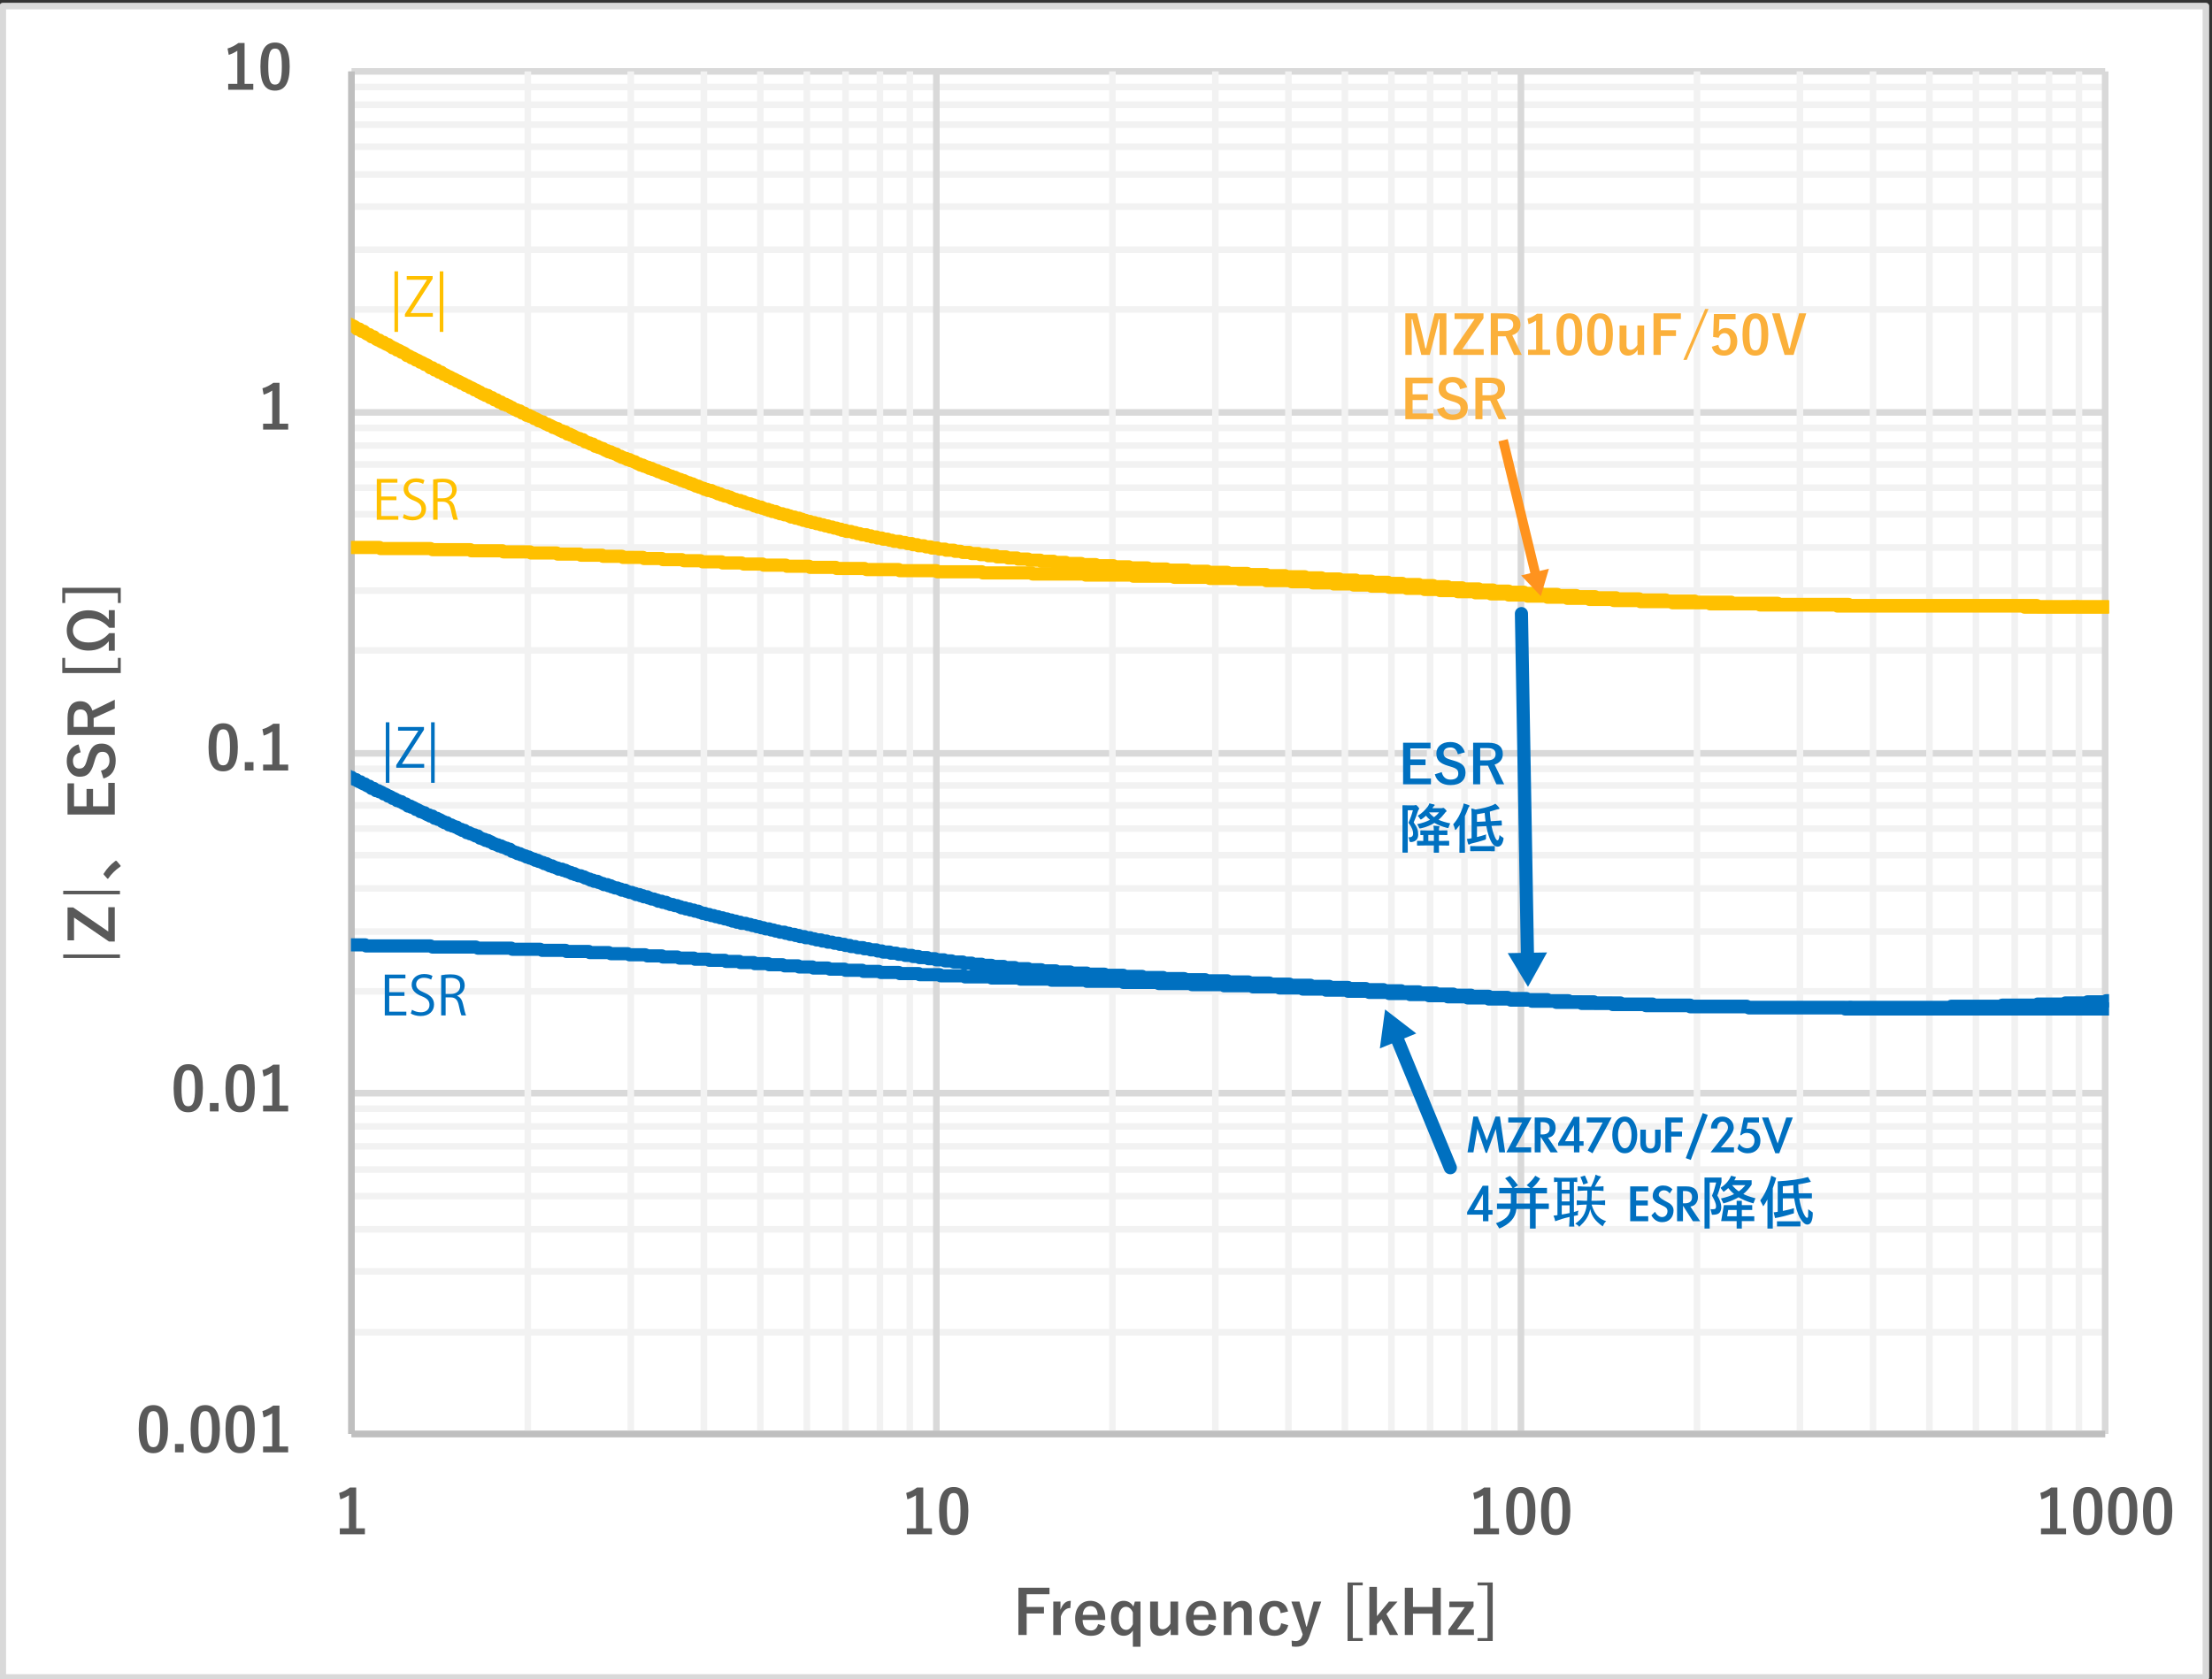 <?xml version="1.0" encoding="UTF-8"?>
<svg id="a" data-name="レイヤー 1" xmlns="http://www.w3.org/2000/svg" xmlns:xlink="http://www.w3.org/1999/xlink" viewBox="0 0 1155.646 877.435">
  <rect x="0" y="0" width="1155.646" height="877.435" fill="#333333" stroke="none"/>
  <defs>
    <style>
      .h, .i, .j, .k, .l, .m, .n {
        fill: none;
      }

      .i {
        stroke: #f2f2f2;
      }

      .i, .j, .k, .m, .n {
        stroke-linejoin: round;
      }

      .i, .m, .n {
        stroke-width: 3.438px;
      }

      .o {
        fill: #ff931e;
      }

      .p {
        fill: #595959;
      }

      .j {
        stroke: #ffc000;
      }

      .j, .k {
        stroke-linecap: round;
        stroke-width: 6.875px;
      }

      .q {
        isolation: isolate;
      }

      .k {
        stroke: #0070c0;
      }

      .r {
        fill: #fff;
      }

      .s {
        fill: #ffc000;
      }

      .t {
        fill: #0070c0;
      }

      .u {
        clip-path: url(#e);
      }

      .v {
        clip-path: url(#d);
      }

      .w {
        clip-path: url(#g);
      }

      .x {
        clip-path: url(#f);
      }

      .y {
        clip-path: url(#c);
      }

      .z {
        clip-path: url(#b);
      }

      .aa {
        fill: #fbb03b;
      }

      .l {
        stroke: #ff931e;
        stroke-miterlimit: 10;
        stroke-width: 5px;
      }

      .m {
        stroke: #d9d9d9;
      }

      .n {
        stroke: #bfbfbf;
      }
    </style>
    <clipPath id="b">
      <rect class="h" width="1155.646" height="877.435"/>
    </clipPath>
    <clipPath id="c">
      <rect class="h" width="1155.646" height="877.435"/>
    </clipPath>
    <clipPath id="d">
      <rect class="h" x="183.353" y="37.018" width="918.502" height="714.326"/>
    </clipPath>
    <clipPath id="e">
      <rect class="h" x="183.353" y="37.018" width="918.502" height="714.326"/>
    </clipPath>
    <clipPath id="f">
      <rect class="h" x="183.353" y="37.018" width="918.502" height="714.326"/>
    </clipPath>
    <clipPath id="g">
      <rect class="h" x="183.353" y="37.018" width="918.502" height="714.326"/>
    </clipPath>
  </defs>
  <g class="z">
    <g class="y">
      <g>
        <rect class="r" x="1.157" y="2.892" width="1151.019" height="873.386"/>
        <path class="i" d="M183.642,696.176h916.188M183.642,664.364h916.188M183.642,642.384h916.188M183.642,625.032h916.188M183.642,611.151h916.188M183.642,599.004h916.188M183.642,588.593h916.188M183.642,579.333h916.188M183.642,518.022h916.188M183.642,486.789h916.188M183.642,464.231h916.188M183.642,446.879h916.188M183.642,432.997h916.188M183.642,420.851h916.188M183.642,410.44h916.188M183.642,401.758h916.188M183.642,339.869h916.188M183.642,308.635h916.188M183.642,286.077h916.188M183.642,268.725h916.188M183.642,254.844h916.188M183.642,242.697h916.188M183.642,232.865h916.188M183.642,223.604h916.188M183.642,161.715h916.188M183.642,130.482h916.188M183.642,107.924h916.188M183.642,91.15h916.188M183.642,76.69h916.188M183.642,65.122h916.188M183.642,54.705h916.188M183.642,45.451h916.188"/>
        <path class="m" d="M183.642,749.319h916.188M183.642,571.235h916.188M183.642,393.66h916.188M183.642,215.507h916.188M183.642,37.307h916.188"/>
        <path class="i" d="M275.759,37.307v712.012M329.55,37.307v712.012M367.73,37.307v712.012M397.229,37.307v712.012M421.521,37.307v712.012M441.765,37.307v712.012M459.696,37.307v712.012M475.313,37.307v712.012M581.166,37.307v712.012M634.958,37.307v712.012M673.132,37.307v712.012M702.636,37.307v712.012M726.929,37.307v712.012M747.173,37.307v712.012M765.104,37.307v712.012M780.721,37.307v712.012M886.574,37.307v712.012M940.365,37.307v712.012M978.54,37.307v712.012M1008.038,37.307v712.012M1032.331,37.307v712.012M1052.575,37.307v712.012M1070.511,37.307v712.012M1086.128,37.307v712.012"/>
        <path class="m" d="M183.642,37.307v712.012M489.194,37.307v712.012M794.602,37.307v712.012M1099.831,37.307v712.012"/>
        <path class="n" d="M183.642,749.319V37.307"/>
        <path class="n" d="M183.642,749.319h916.188"/>
        <g class="v">
          <path class="j" d="M-121.754-4.916l.717.625h1.157l.578.578.578.578,1.157.578h.578l.578.578,1.157.578.578.578h.578l1.157.578.578.578.578.578,1.157.578h.578l.578.578.578.578,1.157.578h.578l.578.578,1.157.578.578.578h.578l1.157.578.578.578.578.578,1.157.578h.578l.578.578,1.157.578.578.578h.578l1.157.578.578.578.578.578h1.157l.578.578.578.578,1.157.578.578.578h.578l.578.578,1.157.578.578.578h.578l1.157.578.578.578.578.578h1.157l.578.578.578.578,1.157.578.578.578h.578l1.157.578.578.578.578.578h1.157l.578.578.578.578,1.157.578h.578l.578.578,1.157.578.578.578.578.578h.578l1.157.578.578.578.578.578h1.157l.578.578.578.578,1.157.578h.578l.578.578,1.157.578.578.578.578.578h1.157l.578.578.578.578,1.157.578h.578l.578.578,1.157.578.578.578h.578l1.157.578.578.578.578.578.578.578h1.157l.578.578.578.578,1.157.578h.578l.578.578,1.157.578.578.578h.578l1.157.578.578.578.578.578h1.157l.578.578.578.578,1.157.578.578.578h.578l1.157.578.578.578.578.578h1.157l.578.578.578.578.578.578h1.157l.578.578.578.578,1.157.578.578.578h.578l1.157.578.578.578.578.578h1.157l.578.578.578.578,1.157.584h.578l.578.578,1.157.578.578.578h.578l1.157.578.578.578.578.578,1.157.578h.578l.578.578.578.578,1.157.578h.578l.578.578,1.162.578.578.578h.578l1.157.578.578.578.578.578,1.157.578h.578l.578.578,1.157.578.578.578h.578l1.157.578.578.578.578.578h1.157l.578.578.578.578,1.157.578h.578l.578.578.578.578,1.157.578.578.578h.578l1.157.578.578.578.578.578h1.157l.578.578.578.578,1.157.578h.578l.578.578,1.157.578.578.578h.578l1.157.578.578.578.578.578,1.157.578h.578l.578.578.578.578,1.157.578h.578l.578.578,1.157.578.578.578h.578l1.157.578.578.578.578.578h1.157l.578.578.578.578,1.157.578.578.578h.578l1.157.578.578.578.578.578h1.157l.578.578.578.578,1.157.578h.578l.578.578.578.578,1.157.578h.578l.578.578,1.157.578.578.578h.578l1.157.578.578.578.578.578,1.157.578h.578l.578.578,1.157.578.578.578h.578l1.157.578.578.578.578.578h1.157l.578.578.578.578,1.157.578h.578l.578.578.578.578,1.157.578h.578l.578.578,1.157.578.578.578.578.578h1.157l.578.578.578.578,1.157.578h.578l.578.578,1.157.578.578.578h.578l1.157.578.578.578.578.578h1.157l.578.578.578.578,1.157.578h.578l.578.578.578.578,1.157.578h.578l.578.578,1.157.578.578.578h.578l1.157.578.578.578.578.578h1.157l.578.578.578.578,1.157.578h.578l.578.578,1.157.578.578.578.578.578h1.157l.578.578.578.578,1.157.578h.578l.578.578.578.578,1.157.578h.578l.578.578,1.157.578.578.578h.578l1.157.578.578.578.578.578h1.157l.578.578.578.578,1.157.578h.578l.578.578,1.157.578.578.578h.578l1.157.578.578.578.578.578h1.157l.578.578.578.578.578.578h1.157l.578.578.578.578,1.157.578h.578l.578.578,1.157.578.578.578h.578l1.157.578.578.578.578.578h1.157l.578.578.578.578h1.157l.578.578.578.578,1.157.578h.578l.578.578,1.157.578.578.578h.578l.578.578,1.157.578.578.578h.578l1.157.578.578.578.578.578h1.157l.578.578.578.578,1.157.578h.578l.578.578,1.157.578.578.578h.578l1.157.578.578.578h.578l1.157.578.578.578.578.578h1.157l.578.578.578.578.578.578h1.157l.578.578.578.578,1.157.578h.578l.578.578,1.157.578h.578l.578.578,1.157.578.578.578h.578l1.157.578.578.578.578.578h1.157l.578.578.578.578h1.162l.578.578.578.578,1.157.578h.578l.578.578.578.578,1.157.578h.578l.578.578,1.157.578h.578l.578.578,1.157.578.578.578h.578l1.157.578.578.578h.578l1.157.578.578.578.578.578h1.157l.578.578.578.578h1.157l.578.578.578.578,1.157.578h.578l.578.578.578.578h1.157l.578.578.578.578,1.157.578h.578l.578.578,1.157.578h.578l.578.578,1.157.578h.578l.578.578,1.157.578.578.578h.578l1.157.578.578.578h.578l1.157.578.578.578h.578l1.157.578.578.578.578.578h.578l1.157.578.578.578h.578l1.157.578.578.578h.578l1.157.578.578.578h.578l1.157.578.578.578h.578l1.157.578.578.578.578.578h1.157l.578.578.578.578h1.157l.578.578.578.578h1.157l.578.578.578.578h.578l1.157.578.578.578h.578l1.157.578.578.578h.578l1.157.578.578.578h.578l1.157.578.578.578h.578l1.157.578.578.578h.578l1.157.578.578.578h.578l1.157.578.578.578h.578l1.157.578.578.578h.578l.578.578,1.157.578h.578l.578.578h1.157l.578.578.578.578h1.157l.578.578.578.578h1.157l.578.578.578.578h1.157l.578.578.578.578h1.157l.578.578h.578l1.157.578.578.578h.578l.578.578,1.157.578h.578l.578.578h1.157l.578.578.578.578h1.157l.578.578.578.578h1.157l.578.578h.578l1.157.578.578.578h.578l1.157.578.578.578h.578l1.157.578h.578l.578.578,1.157.578h.578l.578.578h.578l1.157.578.578.578h.578l1.157.578h.578l.578.578,1.157.578h.578l.578.578h1.157l.578.578.578.578h1.157l.578.578h.578l1.157.578.578.578h.578l1.157.578h.578l.578.584h1.157l.578.578.578.578h.578l1.157.578h.578l.578.578h1.157l.578.578.578.578h1.157l.578.578h.578l1.157.578h.578l.578.578,1.157.578h.578l.578.578h1.157l.578.578h.578l1.157.578h.578l.578.578,1.157.578h.578l.578.578h.578l1.157.578h.578l.578.578h1.157l.578.578h.578l1.157.578h.578l.578.578,1.157.578h.578l.578.578h1.157l.578.578h.578l1.157.578h.578l.578.578h1.157l.578.578h.578l1.157.578h.584l.578.578h.578l1.157.578h.578l.578.578h1.157l.578.578h.578l1.157.578h.578l.578.578h1.157l.578.578h.578l1.157.578h.578l.578.578h1.157l.578.578h.578l1.157.578h.578l.578.578h1.157l.578.578h.578l.578.578h1.157l.578.578h.578l1.157.578h.578l.578.578h1.157l.578.578h1.735l.578.578h.578l1.157.578h.578l.578.578h1.157l.578.578h.578l1.157.578h1.157l1.157.578h.578l.578.578h.578l1.157.578h.578l.578.578h1.735l.578.578h1.157l.578.578h.578l1.157.578h1.157l1.157.578h.578l.578.578h1.157l.578.578h1.735l.578.578h.578l1.157.578h1.157l.578.578h1.157l.578.578h1.735l.578.578h.578l1.157.578h1.157l1.157.578h1.157l1.157.578h.578l.578.578h1.735l.578.578h1.735l.578.578h1.157l.578.578h1.157l1.157.578h1.157l1.157.578h1.157l1.157.578h1.157l1.157.578h1.157l1.157.578h1.157l1.157.578h1.157l1.157.578h1.157l1.157.578h1.157l.578.578h1.735l.578.578h2.314l1.157.578h1.157l1.157.578h1.157l1.157.578h2.314l.578.578h1.735l.578.578h2.314l.578.578h2.314l.578.578h2.314l1.157.578h1.157l1.157.578h2.892l.578.578h2.314l1.157.578h2.314l.578.578h2.314l.578.578h2.892l1.157.578h2.314l.578.578h2.892l1.157.578h2.892l.578.578h4.049l.578.578h2.892l1.157.578h3.47l1.157.578h3.47l1.157.578h3.47l.578.578h4.055l.578.578h4.627l1.157.578h4.627l.578.578h5.206l.578.578h5.784l.578.578h6.362l.578.578h5.784l1.157.578h6.941l.578.578h6.941l.578.578h8.676l.578.578h7.519l.578.578h9.254l1.157.578h8.676l1.157.578h9.833l.578.578h9.833l1.157.578h9.254l.578.578h9.833l.578.578h9.254l1.157.578h8.676l1.157.578h9.254l.578.578h8.098l1.162.578h8.098l1.157.578h7.519l.578.578h7.519l1.157.578h7.519l.578.578h6.941l.578.578h8.098l.578.578h6.941l.578.578h6.941l.578.578h6.941l.578.578h8.098l.578.578h6.941l.578.578h7.519l1.157.578h6.941l.578.578h8.098l1.157.578h7.519l.578.578h9.254l.578.578h9.254l1.157.578h9.833l.578.578h11.568l.578.578h13.303l.578.578h14.466l.578.578h18.509l.578.578h23.714l1.157.578h35.861l.578.578h97.756l.578.578h17.352l1.157-.058h2.314l.578.058h17.352l1.157-.578h96.015l.578-.578h33.554l1.157-.578h21.979l.578-.578h16.774l1.157-.578h12.725l.578-.578h10.99l.578-.578h9.254l.578-.578h8.098l.578-.578h6.941l.578-.578h6.941l.578-.578h5.784l.578-.578h5.206l.578-.578h5.784l.578-.578h4.049l.578-.578h4.627l.578-.578h4.049l.578-.578h4.049l.578-.578h2.892l1.157-.578h3.47l1.157-.578h2.892l.578-.578h2.314l.578-.578h3.47l.578-.578h2.314l.578-.578h3.476l.578-.578h2.314l.578-.578h2.314l.578-.578h2.314l1.157-.578h2.314l.578-.578h1.735l.578-.578h2.314l.578-.578h1.735l.578-.578h2.314l1.157-.578h1.157l.578-.578h1.735l.578-.578h2.314l1.157-.578h1.157l1.157-.578h1.157l1.157-.578h1.157l1.157-.578h1.157l1.157-.578h1.157l1.157-.578h.578l.578-.578h1.735l.578-.578h1.735l.578-.578h1.735l.578-.578h.578l1.157-.578h1.157l1.157-.578h.578l.578-.578h1.735l.578-.578h1.157l.561-.578h1.735l.578-.578h.578l.578-.578h1.735l.578-.578h1.157l.578-.578h1.735l.578-.578h.578l1.157-.578h.578l.578-.578h1.157l.578-.578h1.735l.578-.578h.578l1.157-.578h.578l.578-.578h1.157l.578-.578h.578l.578-.578h1.157l.578-.578h1.735l.578-.578h.578l1.157-.578h.578l.578-.578h1.157l.578-.578h.578l1.157-.578h.578l.578-.578h1.157l.578-.578h.578l1.157-.578h.578l.578-.578h1.157l.578-.578h.578l.578-.578h1.157l.578-.578h.578l1.157-.578.578-.578h.578l1.157-.578h.578l.578-.578h1.157l.578-.578h.578l1.157-.578h.578l.578-.578h1.157l.578-.578.578-.578h1.157l.578-.578h.578l1.157-.578h.578l.578-.578h.578l1.157-.578.578-.578h.578l1.157-.578h.578l.578-.578h1.157l.578-.578.578-.578h1.157l.578-.578h.578l1.157-.578.578-.578h.578l1.157-.578h.578l.578-.578,1.157-.578h.578l.578-.578h.578l1.157-.578.578-.578h.578l1.157-.578h.578l.578-.578,1.157-.578h.578l.578-.578h1.157l.578-.578.578-.578h1.157l.578-.578h.578l1.157-.578.578-.578h.578l1.157-.578.578-.578h.578l1.157-.578h.578l.578-.578.578-.578h1.157l.578-.578.578-.578h1.157l.578-.578.578-.578h1.157l.578-.578.578-.578h1.157l.578-.578h.578l1.157-.578.578-.578h.578l1.157-.578.578-.578h.578l1.157-.578.578-.578h.578l1.157-.578.578-.578h.578l.578-.578,1.157-.578h.578l.578-.578,1.157-.578h.578l.578-.578,1.157-.578h.578l.578-.578,1.157-.578h.578l.578-.578,1.157-.578h.578l.578-.578,1.157-.578h.578l.578-.578,1.157-.578.578-.578h.578l1.157-.578.578-.578h.578l.578-.578,1.157-.578h.578l.578-.584,1.157-.578h.578l.578-.578,1.157-.578h.578l.578-.578,1.157-.578.578-.578h.578l1.157-.578.578-.578h.578l1.157-.578.578-.578h.578l1.157-.578.578-.578.578-.578h1.157l.578-.578.578-.578h.578l1.157-.578.578-.578.578-.578h1.157l.578-.578.578-.578h1.157l.578-.578.578-.578h1.157l.578-.578.578-.578,1.157-.578h.578l.578-.578,1.157-.578h.578l.578-.578,1.157-.578.578-.578h.578l1.157-.578.578-.578.578-.578h.578l1.157-.578.578-.578h.578l1.157-.578.578-.578.578-.578h1.157l.578-.578.578-.578h1.157l.578-.578.578-.578,1.157-.578h.578l.578-.578,1.157-.578.578-.578h.578l1.157-.578.578-.578h.578l1.157-.578.578-.578.578-.578h.578l1.157-.578.578-.578.578-.578h1.157l.578-.578.578-.578,1.157-.578h.578l.578-.578,1.157-.578.578-.578h.578l1.157-.578.578-.578h.578l1.157-.578.578-.578.578-.578h1.157l.578-.578.578-.578,1.157-.578h.578l.578-.578.578-.578,1.157-.578h.578l.578-.578,1.157-.578.578-.578h.578l1.157-.578.578-.578.578-.578h1.157l.578-.578.578-.578,1.157-.578h.578l.578-.578,1.157-.578.578-.578h.578l1.157-.578.578-.578h.578l1.157-.578.578-.578.578-.578h.578l1.157-.578.578-.578.578-.578h1.157l.578-.578.578-.578,1.157-.578h.578l.578-.578,1.157-.578.578-.578h.578l1.157-.578.578-.578.578-.578h1.157l.578-.578.578-.578,1.157-.578.578-.578h.578l1.157-.578.578-.578.578-.578h.578l1.157-.578.578-.578.578-.578h.983"/>
        </g>
        <g class="u">
          <path class="j" d="M-121.754,284.863l.717.058H58.852l.578.578h98.328l.578.578h39.915l.578.578h26.028l1.157.578h19.666l.578.578h16.195l.578.578h13.882l.578.578h13.303l.578.578h11.568l.578.578h10.99l.578.578h9.833l.578.578h10.411l.578.578h9.26l.578.578h9.833l1.157.578h8.676l1.157.578h9.833l.578.578h9.833l1.157.578h9.833l.578.578h11.568l.578.578h11.568l.578.578h13.303l.578.578h14.46l1.157.578h16.774l.578.578h19.087l.578.578h23.136l.578.578h25.456l.578.578h26.606l1.157.578h24.293l.578.578h20.822l.578.578h17.352l1.157.578h15.038l.578.578h13.303l.578.578h12.146l1.157.578h10.411l.578.578h10.417l.578.578h9.833l.578.578h8.676l.578.578h8.676l.578.578h8.676l.578.578h8.098l1.157.578h7.519l.578.578h8.676l.578.578h8.676l.578.578h7.519l.578.578h8.676l.578.578h9.254l.578.578h9.254l1.157.578h9.833l.578.578h10.99l.578.578h12.146l.578.578h13.303l.578.578h16.195l.578.578h19.093l.578.578h25.45l.578.578h39.91l.578.578h97.177l.578.578h506.096l1.157-.058h145.584"/>
        </g>
        <g class="x">
          <path class="k" d="M-121.754,233.963l.717.636,1.157.578h.578l.578.578,1.157.578.578.578h.578l1.157.578.578.578.578.578,1.157.578h.578l.578.578,1.157.578.578.578h.578l.578.578,1.157.578.578.578h.578l1.157.578.578.578.578.578,1.157.578h.578l.578.578,1.157.578.578.578h.578l1.157.578.578.578.578.578h1.157l.578.578.578.578,1.157.578h.578l.578.578,1.157.578.578.578.578.578h.578l1.157.578.578.578.578.578h1.157l.578.578.578.578,1.157.578h.578l.578.578,1.157.578.578.578.578.578h1.157l.578.578.578.578,1.157.578h.578l.578.578,1.157.578.578.578h.578l1.157.578.578.578.578.578.578.578h1.157l.578.578.578.578,1.157.578h.578l.578.578,1.157.578.578.578h.578l1.157.578.578.578.578.578h1.157l.578.578.578.578,1.157.578.578.578h.578l1.157.578.578.578.578.578h1.157l.578.578.578.578.578.578h1.157l.578.578.578.578,1.157.578.578.578h.578l1.157.578.578.578.578.578h1.157l.578.578.578.578,1.157.578h.578l.578.578,1.157.578.578.578h.578l1.157.578.578.578.578.578,1.157.578h.578l.578.578.578.578,1.157.578h.578l.578.578,1.157.578.578.578h.578l1.157.578.578.578.578.578h1.157l.578.578.578.578,1.157.578.578.578h.578l1.157.578.578.578.578.578h1.157l.578.578.578.578,1.157.578h.578l.578.578.578.578,1.157.578h.578l.578.578,1.162.578.578.578h.578l1.157.578.578.578.578.578,1.157.578h.578l.578.578,1.157.578.578.578h.578l1.157.578.578.578.578.578h1.157l.578.578.578.578,1.157.578h.578l.578.578.578.578,1.157.578h.578l.578.578,1.157.578.578.578.578.578h1.157l.578.578.578.578,1.157.578h.578l.578.578,1.157.578.578.578h.578l1.157.578.578.578.578.578h1.157l.578.578.578.578.578.578h1.157l.578.578.578.578,1.157.578h.578l.578.578,1.157.578.578.578.578.578h1.157l.578.578.578.578,1.157.578h.578l.578.578,1.157.578.578.578h.578l1.157.578.578.578.578.578h1.157l.578.578.578.578.578.578h1.157l.578.578.578.578,1.157.578h.578l.578.578,1.157.578.578.578h.578l1.157.578.578.578.578.578h1.157l.578.578.578.578,1.157.578h.578l.578.578,1.157.578.578.578h.578l1.157.578.578.578.578.578h.578l1.157.578.578.578.578.578h1.157l.578.578.578.578,1.157.578h.578l.578.578,1.157.578.578.578h.578l1.157.578.578.578.578.578h1.157l.578.578.578.578,1.157.578h.578l.578.578,1.157.578.578.578h.578l.578.578,1.157.578.578.578h.578l1.157.578.578.578.578.578h1.157l.578.578.578.578,1.157.578h.578l.578.578,1.157.578.578.578h.578l1.157.578.578.578.578.578h1.157l.578.578.578.578h1.157l.578.578.578.578.578.578h1.157l.578.578.578.578,1.157.578h.578l.578.578,1.157.578.578.578h.578l1.157.578.578.578h.578l1.157.578.578.578.578.578h1.157l.578.578.578.578,1.157.578h.578l.578.578,1.157.578.578.578h.578l.578.578,1.157.578h.578l.578.578,1.157.578.578.578h.578l1.157.578.578.578.578.578h1.157l.578.578.578.578h1.157l.578.578.578.578,1.157.578h.578l.578.578,1.157.578h.578l.578.578,1.157.578.578.578h.578l.578.578,1.157.578h.578l.578.578,1.157.578.578.578h.578l1.157.578.578.578h.578l1.157.578.578.578.578.578h1.157l.578.578.578.578h1.157l.578.578.578.578h1.157l.578.578.578.578,1.157.578h.578l.578.578.578.578h1.157l.578.578.578.578h1.157l.578.578.578.578,1.157.578h.578l.578.578,1.157.578h.578l.578.578,1.157.578h.578l.578.578,1.157.578h.578l.578.578,1.162.578h.578l.578.578,1.157.578.578.578h.578l.578.578,1.157.578h.578l.578.578,1.157.578h.578l.578.578,1.157.578h.578l.578.578,1.157.578h.578l.578.578,1.157.584h.578l.578.578,1.157.578h.578l.578.578,1.157.578h.578l.578.578,1.157.578h.578l.578.578.578.578h1.157l.578.578.578.578h1.157l.578.578h.578l1.157.578.578.578h.578l1.157.578.578.578h.578l1.157.578.578.578h.578l1.157.578.578.578h.578l1.157.578h.578l.578.578,1.157.578h.578l.578.578.578.578h1.157l.578.578h.578l1.157.578.578.578h.578l1.157.578.578.578h.578l1.157.578h.578l.578.578,1.157.578h.578l.578.578h1.157l.578.578.578.578h1.157l.578.578h.578l1.157.578.578.578h.578l.578.578h1.157l.578.578.578.578h1.157l.578.578h.578l1.157.578h.578l.578.578,1.157.578h.578l.578.578h1.157l.578.578.578.578h1.157l.578.578h.578l1.157.578h.578l.578.578h1.157l.578.578.578.578h.578l1.157.578h.578l.578.578h1.157l.578.578h.578l1.157.578.578.578h.578l1.157.578h.578l.578.578h1.157l.578.578h.578l1.157.578h.578l.578.578h1.157l.578.578.578.578h.578l1.157.578h.578l.578.578h1.157l.578.578h.578l1.157.578h.578l.578.578h1.157l.578.578h.578l1.157.578h.578l.578.578h1.157l.578.578h.578l1.157.578h.578l.578.578h1.157l.578.578h.578l.578.578h1.157l.578.578h.578l1.157.578h.578l.578.578h1.735l.578.578h1.157l.578.578h.578l1.157.578h.578l.578.578h1.157l.578.578h.578l1.157.578h1.157l1.157.578h.578l.578.578h.578l1.157.578h.578l.578.578h1.157l.578.578h1.735l.578.578h.578l1.157.578h.578l.578.578h1.735l.578.578h1.157l.578.578h.578l1.157.578h1.157l1.157.578h.578l.578.578h1.735l.578.578h.578l1.157.578h1.157l1.157.578h.578l.578.578h1.735l.578.578h1.157l.578.578h1.735l.578.578h.578l1.157.578h1.157l1.157.578h.584l.578.578h1.735l.578.578h1.735l.578.578h.578l1.157.578h1.157l1.157.578h1.157l1.157.578h.578l.578.578h1.735l.578.578h1.735l.578.578h1.735l.578.578h1.735l.578.578h.578l1.157.578h1.157l1.157.578h1.157l1.157.578h1.157l1.157.578h1.157l1.157.578h1.157l1.157.578h1.157l1.157.578h1.157l.578.578h1.735l.578.578h1.735l.578.578h2.314l1.157.578h1.157l1.157.578h1.157l1.157.578h1.157l1.157.578h1.157l1.157.578h1.735l1.157.578h1.157l1.157.578h1.157l1.157.578h2.314l.578.578h1.735l.578.578h2.314l.578.578h1.735l.578.578h2.314l.578.578h2.314l1.157.578h1.157l1.157.578h2.314l.578.578h2.314l.578.578h2.314l1.157.578h2.314l.578.578h2.314l.578.578h2.314l.578.578h2.314l1.157.578h2.892l.578.578h2.314l1.157.578h2.892l.578.578h2.314l.578.578h3.47l.578.578h2.892l1.157.578h2.892l.578.578h3.47l.578.578h2.892l.578.578h4.049l.578.578h3.47l.578.578h4.049l.578.578h3.47l1.157.578h4.627l.578.578h4.049l.578.578h4.627l.578.578h4.627l.578.578h5.79l.578.578h5.206l1.157.578h5.784l.578.578h6.362l.578.578h6.941l.578.578h6.941l1.157.578h7.519l.578.578h8.676l.578.578h9.254l.578.578h9.254l.578.578h10.411l.578.578h10.411l1.157.578h9.833l.578.578h10.99l.578.578h10.411l1.157.578h9.833l.578.578h9.833l1.157.578h9.833l.578.578h9.26l.578.578h9.254l.578.578h8.676l.578.578h8.676l.578.578h8.676l.578.578h8.676l.578.578h8.098l1.157.578h8.098l1.157.578h8.098l.578.578h8.676l.578.578h9.254l.578.578h9.254l.578.578h10.411l.578.578h10.411l1.157.578h12.146l.578.578h13.303l.578.578h16.195l.578.578h19.093l.578.578h28.92l1.157.578h52.056l.578-.064h.578l1.157.064h50.899l.578-.578h26.028l.578-.578h17.936l.578-.578h13.882l.578-.578h10.99l.578-.578h9.254l.578-.578h7.519l1.157-.578h7.519l.578-.578h6.362l.578-.578h5.206l1.157-.578h5.206l.578-.578h4.627l.578-.578h4.627l1.157-.578h3.47l1.157-.578h3.47l1.157-.578h3.47l.578-.578h4.049l.578-.578h3.47l.578-.578h2.892l1.157-.578h2.892l.578-.578h2.314l.578-.578h3.47l.578-.578h2.314l.578-.578h2.314l1.157-.578h2.314l.578-.578h2.314l.578-.578h2.314l.578-.578h1.735l.578-.578h2.314l1.157-.578h1.157l1.157-.578h2.314l.578-.578h1.735l.578-.578h1.735l.578-.578h1.157l1.157-.578h1.157l1.157-.578h2.314l.578-.578h.578l1.157-.578h1.157l1.163-.578h1.157l1.157-.578h1.157l1.157-.578h1.157l1.157-.578h1.157l.578-.578h1.157l.578-.578h1.735l.578-.578h1.735l.578-.578h.578l1.157-.578h1.157l1.157-.578h.578l.578-.578h1.735l.578-.578h1.157l.578-.578h.578l1.157-.578h1.157l.578-.578h1.157l.578-.578h.578l1.157-.578h1.157l1.157-.578h.578l.578-.578h1.157l.578-.578h.578l1.157-.578h1.157l1.157-.578h.578l.578-.578h1.157l.578-.578h.578l1.157-.578h.578l.578-.578h.578l1.157-.578h.578l.578-.578h1.157l.578-.578h.578l1.157-.578h.578l.578-.578h1.157l.578-.578h.578l1.157-.578h.578l.578-.578h1.157l.578-.578h.578l1.157-.578h.578l.578-.578h.578l1.157-.578h.578l.578-.578h1.157l.578-.578h.578l1.157-.578.578-.578h.578l1.157-.578h.578l.578-.578h1.157l.578-.578h.578l1.157-.578h.578l.578-.578,1.157-.578h.578l.578-.578h1.157l.578-.578h.578l.578-.578,1.157-.578h.578l.578-.578h1.157l.578-.578h.578l1.157-.578.578-.578h.578l1.157-.578h.578l.578-.578,1.157-.578h.578l.578-.578h1.157l.578-.578h.578l1.157-.578.578-.578h.578l1.157-.578.578-.578h.578l.578-.578h1.157l.578-.578.578-.578h1.157l.578-.578h.578l1.157-.578.578-.578h.578l1.157-.578.578-.578h.578l1.157-.578h.578l.578-.578,1.157-.578h.578l.578-.578,1.157-.578h.578l.578-.578h1.157l.578-.578.578-.578h.578l1.157-.578.578-.578h.578l1.157-.578.578-.578h.578l1.157-.578.578-.578h.578l1.157-.578.578-.578h.578l1.157-.578.578-.578h.578l1.157-.578.578-.578h.578l1.157-.578h.578l.578-.578,1.157-.578.578-.578h.578l.578-.578,1.157-.578h.578l.578-.578,1.157-.578h.578l.578-.578,1.157-.578h.578l.578-.578,1.157-.578h.578l.578-.578,1.157-.578h.578l.578-.578,1.157-.578h.578l.578-.578,1.157-.578h.578l.578-.578,1.157-.578.578-.578h.578l.578-.578,1.157-.578h.578l.578-.578,1.157-.578h.578l.578-.578,1.157-.578h.578l.578-.578,1.157-.578.578-.578h.578l1.157-.578.578-.578h.578l1.162-.578.578-.578h.578l1.157-.578.578-.578.578-.578h1.157l.578-.578.578-.578h.578l1.157-.578.578-.578.578-.578h1.157l.578-.578.578-.578h1.157l.578-.578.578-.578,1.157-.578h.578l.578-.578,1.157-.578h.578l.578-.578,1.157-.578.578-.578h.578l1.157-.578.578-.578.578-.578h1.157l.578-.578.578-.578h.578l1.157-.578.578-.578.578-.578h1.157l.578-.578.578-.578h1.157l.578-.578.578-.578,1.157-.578h.578l.578-.578,1.157-.578.578-.578h.578l1.157-.578.578-.578.578-.578h1.157l.578-.578.578-.578h1.157l.578-.578.578-.578.578-.578h1.157l.578-.584.578-.578,1.157-.578h.578l.578-.578,1.157-.578.578-.578h.578l1.157-.578.578-.578.578-.578h1.157l.578-.578.578-.578h1.157l.578-.578.578-.578,1.157-.578h.561l.578-.578,1.157-.578.578-.578h.578l.578-.578,1.157-.578.578-.578h.578l1.157-.578.578-.578.578-.578h1.157l.578-.578.578-.578,1.157-.578h.578l.578-.578,1.157-.578.578-.578h.578l1.157-.578.578-.578.578-.578h1.157l.578-.578.578-.578,1.157-.578h.578l.578-.578.578-.578,1.157-.578h.578l.578-.578,1.157-.578.578-.578h.578l1.157-.578.578-.578.578-.578h1.157l.578-.578.578-.578,1.157-.578h.578l.578-.578,1.157-.578.578-.578h.578l1.157-.578.578-.578.578-.578h1.157l.578-.578.578-.578.578-.578h1.157l.578-.578.578-.578,1.157-.578h.578l.578-.578,1.157-.578.578-.578h.578l1.157-.578.578-.578.578-.578h1.157l.578-.578.578-.578,1.157-.578h.578l.578-.578,1.157-.578.578-.578.578-.578h1.157l.578-.578.578-.578.578-.578h1.157l.578-.578.578-.578,1.157-.578h.578l.578-.578,1.157-.578.578-.578h.578l1.157-.578.578-.578.578-.578h1.157l.578-.578.578-.578,1.157-.578h.578l.578-.578,1.157-.578.578-.578h.578l.578-.578,1.157-.578.578-.578.578-.578h1.157l.578-.578.578-.578,1.157-.578h.578l.578-.578,1.157-.578.578-.578h.578l1.157-.578.578-.578.578-.578h1.157l.578-.578.578-.578,1.157-.578h.578l.578-.578,1.157-.578.578-.578.578-.578h.578l1.157-.578.578-.578.578-.578h1.157l.578-.578.578-.578,1.157-.578h.578l.578-.578,1.157-.578.578-.578h.578l1.157-.578.578-.578.578-.578,1.157-.578h.578l.578-.578,1.157-.578.578-.578h.578l1.157-.578.578-.578.578-.578h.578l1.157-.578.578-.578.578-.578h1.157l.578-.578.578-.578,1.157-.578.578-.578h.578l1.157-.578.578-.578.578-.578h1.157l.578-.578.578-.578,1.157-.578h.578l.578-.578,1.157-.578.578-.578h.578l1.157-.578.578-.578.578-.578.578-.578h1.157l.578-.578.578-.578,1.157-.578h.578l.578-.578,1.157-.578.578-.578h.578l1.157-.578.578-.578.578-.578h1.157l.578-.578.578-.578,1.157-.578.578-.578h.578l1.157-.578.578-.578.578-.578h1.157l.578-.578.578-.578.578-.578h1.157l.578-.578.578-.578,1.157-.578.578-.578h.578l1.157-.578.578-.578.578-.578h1.157l.578-.578.578-.578,1.157-.578h.578l.578-.578,1.157-.578.578-.578h.578l1.157-.578.578-.578.578-.578,1.157-.578h.578l.578-.578.578-.578,1.157-.578h.578l.578-.578,1.157-.578.578-.578h.578l1.157-.578.578-.578.578-.578,1.157-.578h.578l.578-.578,1.157-.578.578-.578h.578l1.157-.578.578-.578.578-.578h1.157l.578-.578.578-.578,1.157-.578.578-.578h.578l.578-.578,1.157-.578.578-.578h.578l1.157-.578.578-.578.578-.578h1.157l.578-.578.578-.578,1.157-.578h.578l.578-.578,1.157-.578.578-.578.578-.578h1.157l.578-.578.578-.578,1.157-.578h.578l.578-.578,1.157-.578.578-.578h.578l.578-.578,1.157-.578.578-.578.578-.578h1.157l.578-.578.578-.578,1.157-.578h.578l.578-.578,1.157-.578.578-.578h.578l1.157-.578.578-.578.578-.578,1.157-.578h.578l.578-.578,1.157-.578.578-.578h.578l1.157-.578.578-.578.578-.578h.578l1.157-.578.578-.578.578-.578,1.157-.578h.578l.578-.578,1.157-.578.578-.578h.578l1.157-.578.578-.578.578-.578h1.157l.578-.578.578-.578,1.157-.578.578-.578h.578l1.157-.578.578-.578.578-.578h1.157l.578-.578.578-.578.578-.578h1.157l.578-.578.578-.578.983-.578"/>
        </g>
        <g class="w">
          <path class="k" d="M-121.754,493.087h.717l1.157.064H124.212l.578.578h65.943l.578.578h33.547l1.157.578h22.558l1.157.578h17.352l.578.578h14.46l1.157.578h12.146l.578.578h11.568l.578.578h9.833l1.157.578h8.676l1.157.578h8.098l1.157.578h7.525l.578.578h7.519l1.157.578h7.519l.578.578h6.941l.578.578h8.098l.578.578h6.941l.578.578h6.941l.578.578h6.941l.578.578h6.941l1.157.578h6.941l.578.578h6.941l.578.578h7.519l1.157.578h7.519l.578.578h8.676l.578.578h8.098l1.157.578h9.254l.578.578h9.833l.578.578h10.411l.578.578h12.146l.578.578h13.303l.578.578h14.466l.578.578h15.617l.578.578h17.93l.578.578h18.509l.578.578h17.352l1.157.578h16.774l.578.578h16.195l.578.578h14.46l.578.578h13.303l.578.578h11.568l.578.578h11.574l.578.578h10.99l.578.578h9.833l1.157.578h9.833l.578.578h9.833l1.157.578h8.676l1.157.578h9.254l.578.578h9.833l.578.578h10.411l.578.578h10.411l1.157.578h10.411l.578.578h11.568l1.157.578h12.725l.578.578h15.617l.578.578h16.774l.578.578h22.563l.578.578h29.498l1.157.578h49.743l.578.578h651.859l.578.515h94.106"/>
        </g>
        <g class="q">
          <path class="p" d="M87.777,746.71c0,9.004-2.736,12.662-7.699,12.662-4.995,0-7.604-3.595-7.604-12.599s2.768-12.534,7.667-12.534,7.635,3.499,7.635,12.471ZM76.578,746.742c0,7.158.986,9.48,3.5,9.48,2.577,0,3.595-2.354,3.595-9.48s-.986-9.354-3.531-9.354c-2.481,0-3.563,2.163-3.563,9.354Z"/>
          <path class="p" d="M95.952,758.926h-4.549v-4.391h4.549v4.391Z"/>
          <path class="p" d="M114.88,746.71c0,9.004-2.736,12.662-7.699,12.662-4.995,0-7.604-3.595-7.604-12.599s2.768-12.534,7.667-12.534,7.635,3.499,7.635,12.471ZM103.682,746.742c0,7.158.986,9.48,3.5,9.48,2.577,0,3.595-2.354,3.595-9.48s-.986-9.354-3.531-9.354c-2.481,0-3.563,2.163-3.563,9.354Z"/>
          <path class="p" d="M133.109,746.71c0,9.004-2.736,12.662-7.699,12.662-4.995,0-7.604-3.595-7.604-12.599s2.768-12.534,7.667-12.534,7.635,3.499,7.635,12.471ZM121.91,746.742c0,7.158.986,9.48,3.5,9.48,2.577,0,3.595-2.354,3.595-9.48s-.986-9.354-3.531-9.354c-2.481,0-3.563,2.163-3.563,9.354Z"/>
          <path class="p" d="M145.992,755.84h4.549v3.086h-13.107v-3.086h4.772v-17.307c-1.208.827-2.736,1.59-4.486,2.163l-.636-3.341c2.1-.604,3.977-1.622,5.663-2.863h3.245v21.348Z"/>
        </g>
        <g class="q">
          <path class="p" d="M106.012,568.562c0,9.004-2.736,12.662-7.699,12.662-4.995,0-7.604-3.595-7.604-12.599s2.768-12.534,7.667-12.534,7.635,3.499,7.635,12.471ZM94.813,568.594c0,7.158.986,9.48,3.5,9.48,2.577,0,3.595-2.354,3.595-9.48s-.986-9.354-3.531-9.354c-2.481,0-3.563,2.163-3.563,9.354Z"/>
          <path class="p" d="M114.187,580.779h-4.549v-4.391h4.549v4.391Z"/>
          <path class="p" d="M133.116,568.562c0,9.004-2.736,12.662-7.699,12.662-4.995,0-7.604-3.595-7.604-12.599s2.768-12.534,7.667-12.534,7.635,3.499,7.635,12.471ZM121.917,568.594c0,7.158.986,9.48,3.5,9.48,2.577,0,3.595-2.354,3.595-9.48s-.986-9.354-3.531-9.354c-2.481,0-3.563,2.163-3.563,9.354Z"/>
          <path class="p" d="M146,577.693h4.549v3.086h-13.107v-3.086h4.772v-17.307c-1.209.827-2.736,1.59-4.486,2.163l-.636-3.341c2.1-.604,3.977-1.622,5.663-2.863h3.245v21.348Z"/>
        </g>
        <g class="q">
          <path class="p" d="M124.256,390.414c0,9.004-2.736,12.662-7.699,12.662-4.995,0-7.604-3.595-7.604-12.598s2.768-12.535,7.667-12.535,7.635,3.5,7.635,12.471ZM113.058,390.445c0,7.159.986,9.481,3.5,9.481,2.577,0,3.595-2.354,3.595-9.481s-.986-9.353-3.531-9.353c-2.481,0-3.563,2.163-3.563,9.353Z"/>
          <path class="p" d="M132.431,402.63h-4.549v-4.39h4.549v4.39Z"/>
          <path class="p" d="M146.015,399.545h4.549v3.086h-13.107v-3.086h4.772v-17.307c-1.209.827-2.736,1.591-4.486,2.164l-.636-3.341c2.1-.604,3.977-1.623,5.663-2.863h3.245v21.348Z"/>
        </g>
        <g class="q">
          <path class="p" d="M146.016,221.396h4.549v3.086h-13.107v-3.086h4.772v-17.307c-1.209.827-2.736,1.591-4.486,2.164l-.636-3.341c2.1-.604,3.977-1.623,5.663-2.863h3.245v21.348Z"/>
        </g>
        <g class="q">
          <path class="p" d="M127.779,43.828h4.549v3.086h-13.107v-3.086h4.772v-17.307c-1.209.827-2.736,1.591-4.486,2.164l-.636-3.341c2.1-.604,3.977-1.623,5.663-2.863h3.245v21.348Z"/>
          <path class="p" d="M151.352,34.697c0,9.004-2.736,12.662-7.699,12.662-4.995,0-7.604-3.595-7.604-12.598s2.768-12.535,7.667-12.535,7.635,3.5,7.635,12.471ZM140.153,34.729c0,7.159.986,9.481,3.5,9.481,2.577,0,3.595-2.354,3.595-9.481s-.986-9.353-3.531-9.353c-2.481,0-3.563,2.163-3.563,9.353Z"/>
        </g>
        <g class="q">
          <path class="p" d="M186.087,798.641h4.549v3.086h-13.107v-3.086h4.772v-17.307c-1.209.827-2.736,1.59-4.486,2.163l-.636-3.341c2.1-.604,3.977-1.622,5.663-2.863h3.245v21.348Z"/>
        </g>
        <g class="q">
          <path class="p" d="M482.344,798.641h4.549v3.086h-13.107v-3.086h4.772v-17.307c-1.209.827-2.736,1.59-4.486,2.163l-.636-3.341c2.1-.604,3.977-1.622,5.663-2.863h3.245v21.348Z"/>
          <path class="p" d="M505.917,789.51c0,9.004-2.736,12.662-7.699,12.662-4.995,0-7.604-3.595-7.604-12.599s2.768-12.534,7.667-12.534,7.635,3.499,7.635,12.471ZM494.718,789.543c0,7.158.986,9.48,3.5,9.48,2.577,0,3.595-2.354,3.595-9.48s-.986-9.354-3.531-9.354c-2.481,0-3.563,2.163-3.563,9.354Z"/>
        </g>
        <g class="q">
          <path class="p" d="M778.607,798.641h4.549v3.086h-13.107v-3.086h4.772v-17.307c-1.209.827-2.736,1.59-4.486,2.163l-.636-3.341c2.1-.604,3.977-1.622,5.663-2.863h3.245v21.348Z"/>
          <path class="p" d="M802.181,789.51c0,9.004-2.736,12.662-7.699,12.662-4.995,0-7.604-3.595-7.604-12.599s2.768-12.534,7.667-12.534,7.636,3.499,7.636,12.471ZM790.981,789.543c0,7.158.986,9.48,3.5,9.48,2.577,0,3.595-2.354,3.595-9.48s-.986-9.354-3.531-9.354c-2.481,0-3.563,2.163-3.563,9.354Z"/>
          <path class="p" d="M820.408,789.51c0,9.004-2.736,12.662-7.699,12.662-4.995,0-7.604-3.595-7.604-12.599s2.768-12.534,7.667-12.534,7.636,3.499,7.636,12.471ZM809.209,789.543c0,7.158.986,9.48,3.5,9.48,2.577,0,3.595-2.354,3.595-9.48s-.986-9.354-3.531-9.354c-2.481,0-3.563,2.163-3.563,9.354Z"/>
        </g>
        <g class="q">
          <path class="p" d="M1074.864,798.641h4.549v3.086h-13.107v-3.086h4.772v-17.307c-1.209.827-2.736,1.59-4.486,2.163l-.636-3.341c2.1-.604,3.977-1.622,5.663-2.863h3.245v21.348Z"/>
          <path class="p" d="M1098.438,789.51c0,9.004-2.736,12.662-7.699,12.662-4.995,0-7.604-3.595-7.604-12.599s2.768-12.534,7.667-12.534,7.636,3.499,7.636,12.471ZM1087.238,789.543c0,7.158.986,9.48,3.5,9.48,2.577,0,3.595-2.354,3.595-9.48s-.986-9.354-3.531-9.354c-2.481,0-3.563,2.163-3.563,9.354Z"/>
          <path class="p" d="M1116.665,789.51c0,9.004-2.736,12.662-7.699,12.662-4.995,0-7.604-3.595-7.604-12.599s2.768-12.534,7.667-12.534,7.636,3.499,7.636,12.471ZM1105.466,789.543c0,7.158.986,9.48,3.5,9.48,2.577,0,3.595-2.354,3.595-9.48s-.986-9.354-3.531-9.354c-2.481,0-3.563,2.163-3.563,9.354Z"/>
          <path class="p" d="M1134.894,789.51c0,9.004-2.736,12.662-7.699,12.662-4.995,0-7.604-3.595-7.604-12.599s2.768-12.534,7.667-12.534,7.636,3.499,7.636,12.471ZM1123.694,789.543c0,7.158.986,9.48,3.5,9.48,2.577,0,3.595-2.354,3.595-9.48s-.986-9.354-3.531-9.354c-2.481,0-3.563,2.163-3.563,9.354Z"/>
        </g>
        <g class="q">
          <path class="p" d="M62.672,498.752v1.846h-29.651v-1.846h29.651Z"/>
          <path class="p" d="M38.239,474.193l18.325,12.566v-12.694h3.404v17.943h-3.022l-18.261-12.534v11.898h-3.404v-17.18h2.959Z"/>
          <path class="p" d="M62.672,465.476v1.846h-29.651v-1.846h29.651Z"/>
        </g>
        <g class="q">
          <path class="p" d="M54.369,457.225c-.223-.223-.254-.382-.254-.477,0-.096.032-.224.19-.414,1.464-2.354,3.373-4.454,5.822-6.331.254-.191.35-.223.477-.223.159,0,.287.063.509.318l1.654,1.941c.191.223.286.35.286.445,0,.159-.063.286-.318.445-2.45,1.687-4.613,3.85-6.077,6.013-.127.191-.223.287-.318.287-.095,0-.19-.064-.381-.223l-1.591-1.782Z"/>
        </g>
        <g class="q">
          <path class="p" d="M38.684,409.346v11.994h6.522v-9.067h3.404v9.067h7.954v-12.249h3.404v16.543h-24.688v-16.289h3.404Z"/>
          <path class="p" d="M42.152,393.123c-2.672.636-4.041,2.1-4.041,4.391,0,2.608,1.241,4.104,3.213,4.104,2.163,0,3.149-.955,4.136-4.518l.382-1.305c1.527-5.631,3.659-7.222,7.286-7.222,4.327,0,7.317,2.99,7.317,8.908,0,4.804-2.1,8.145-6.395,9.322l-1.304-4.104c2.863-.636,4.454-2.513,4.454-5.122,0-3.245-1.4-4.708-3.532-4.708s-3.118.764-4.263,4.804l-.381,1.273c-1.559,5.249-3.627,6.936-7.413,6.936-3.722,0-6.745-2.927-6.745-8.24,0-4.327,2.036-7.381,6.14-8.685l1.146,4.167Z"/>
          <path class="p" d="M35.28,375.181c0-6.013,2.418-8.749,6.713-8.749,3.054,0,5.313,1.718,6.268,4.899l11.708-5.695v4.613l-11.071,4.995c0,.35.032.7.032,1.114v3.5h11.04v4.199h-24.688v-8.876ZM45.747,379.858v-4.295c0-3.373-1.399-4.836-3.69-4.836-2.195,0-3.563,1.241-3.563,4.645v4.486h7.253Z"/>
          <path class="p" d="M34.039,343.783v5.186h27.551v-5.186h1.496v7.922h-30.542v-7.922h1.495Z"/>
          <path class="p" d="M56.85,335.067c-2.545,3.149-5.917,4.899-10.69,4.899-6.712,0-11.294-4.422-11.294-10.562s4.549-10.499,11.262-10.499c4.741,0,8.176,1.813,10.722,4.931v-4.995h3.118v9.194h-2.927c-2.832-3.213-6.236-4.899-10.913-4.899-4.995,0-8.049,2.577-8.049,6.268s3.086,6.331,8.081,6.331c4.709,0,8.049-1.591,10.881-4.868h2.927v9.163h-3.118v-4.963Z"/>
          <path class="p" d="M63.086,307.168v7.922h-1.496v-5.186h-27.52v5.186h-1.527v-7.922h30.542Z"/>
        </g>
        <g class="q">
          <path class="p" d="M548.309,833.078h-11.93v6.649h9.035v3.404h-9.035v11.23h-4.327v-24.688h16.257v3.403Z"/>
          <path class="p" d="M559.188,840.268c-2.1,0-3.849,1.368-4.963,4.422v9.672h-3.945v-17.466h3.754v4.295c1.241-3.437,3.054-4.677,5.409-4.677l-.255,3.754Z"/>
          <path class="p" d="M565.614,846.504c.032,3.309,1.495,5.504,4.39,5.504,1.813,0,3.086-1.018,3.69-3.309l3.627,1.05c-1.082,3.341-3.468,5.059-7.349,5.059-5.217,0-8.272-3.34-8.272-9.067,0-5.694,3.213-9.226,7.922-9.226,4.454,0,7.795,3.245,7.795,9.162v.827h-11.803ZM573.503,843.863c-.19-2.927-1.432-4.581-3.817-4.581-2.418,0-3.818,1.782-4.009,4.581h7.826Z"/>
          <path class="p" d="M595.836,860.503h-3.977v-8.495c-1.018,1.75-2.705,2.769-4.741,2.769-3.817,0-6.712-3.214-6.712-9.227,0-5.981,2.958-9.035,6.681-9.035,2.164,0,3.945,1.05,5.027,2.99l.795-2.608h2.927v23.606ZM591.859,842.59c-.827-2.004-2.195-2.959-3.627-2.959-2.004,0-3.722,1.782-3.722,5.981,0,4.231,1.75,6.077,3.85,6.077,1.463,0,2.704-1.082,3.5-2.928v-6.172Z"/>
          <path class="p" d="M615.496,854.362h-3.881v-3.022c-1.241,2.1-3.341,3.468-5.663,3.468-2.832,0-5.059-1.718-5.059-5.153v-12.758h4.104v11.612c0,1.973.891,2.863,2.45,2.863,1.496,0,3.15-1.272,4.041-2.991v-11.484h4.009v17.466Z"/>
          <path class="p" d="M623.512,846.504c.032,3.309,1.495,5.504,4.39,5.504,1.813,0,3.086-1.018,3.69-3.309l3.627,1.05c-1.082,3.341-3.468,5.059-7.349,5.059-5.218,0-8.271-3.34-8.271-9.067,0-5.694,3.213-9.226,7.921-9.226,4.454,0,7.795,3.245,7.795,9.162v.827h-11.803ZM631.401,843.863c-.19-2.927-1.432-4.581-3.817-4.581-2.418,0-3.818,1.782-4.009,4.581h7.826Z"/>
          <path class="p" d="M643.235,839.95c1.4-2.067,3.468-3.436,5.727-3.436,2.895,0,4.995,1.877,4.995,5.249v12.599h-4.104v-11.485c0-2.004-.859-2.927-2.418-2.927-1.4,0-2.99,1.146-4.072,2.959v11.453h-4.008v-17.466h3.881v3.054Z"/>
          <path class="p" d="M669.066,842.972c-.382-2.418-1.463-3.531-3.086-3.531-2.577,0-3.913,2.195-3.913,6.204,0,4.04,1.336,6.235,3.913,6.235,1.877,0,2.958-1.24,3.34-3.658l3.723,1.018c-.859,3.627-3.404,5.567-7.159,5.567-4.963,0-7.922-3.404-7.922-9.099s3.055-9.194,7.922-9.194c3.754,0,6.299,2.004,7.063,5.567l-3.881.891Z"/>
          <path class="p" d="M684.145,854.999c-1.368,4.009-3.468,5.504-7.031,5.504-.668,0-1.336-.032-2.163-.159l-.159-3.055c.859.159,1.527.223,2.227.223,1.623,0,2.704-.858,3.309-2.704l.254-.764-5.917-17.147h4.231l2.068,7.317c.573,2.004.955,3.69,1.463,5.727h.318c.541-1.973.986-3.754,1.559-5.79l2.004-7.254h3.977l-6.14,18.103Z"/>
          <path class="p" d="M711.948,828.433h-5.186v27.552h5.186v1.495h-7.922v-30.542h7.922v1.495Z"/>
          <path class="p" d="M724.323,843.418l6.14,10.944h-4.39l-4.327-8.24-2.386,2.641v5.6h-3.945v-25.134h3.945v15.304l6.299-7.636h4.485l-5.822,6.521Z"/>
          <path class="p" d="M752.731,854.362h-4.263v-11.135h-10.276v11.135h-4.263v-24.688h4.263v10.053h10.276v-10.053h4.263v24.688Z"/>
          <path class="p" d="M769.846,839.473l-8.621,11.962h8.812v2.927h-13.33v-2.641l8.558-11.898h-8.049v-2.927h12.63v2.577Z"/>
          <path class="p" d="M779.865,857.48h-7.922v-1.495h5.186v-27.52h-5.186v-1.527h7.922v30.542Z"/>
        </g>
        <rect class="m" x="1.446" y="3.181" width="1151.019" height="873.386"/>
      </g>
    </g>
  </g>
  <g>
    <path class="aa" d="M755.662,185.453h-3.612v-10.976c0-2.716.028-5.096.057-7.672h-.393c-.56,2.492-1.063,4.732-1.792,7.392l-2.939,11.256h-4.424l-2.856-11.116c-.672-2.52-1.204-4.872-1.848-7.532h-.393c.057,2.52.084,5.04.084,7.728v10.919h-3.332v-21.728h6.133l2.743,11.088c.561,2.268,1.12,4.788,1.568,7.168h.392c.589-2.38,1.036-4.62,1.681-7.112l2.771-11.144h6.16v21.728Z"/>
    <path class="aa" d="M775.038,166.33l-11.06,16.128h11.172v2.996h-15.792v-2.66l11.032-16.072h-10.472v-2.996h15.119v2.604Z"/>
    <path class="aa" d="M786.658,163.726c5.292,0,7.7,2.128,7.7,5.908,0,2.688-1.513,4.676-4.312,5.516l5.012,10.304h-4.06l-4.396-9.744c-.309,0-.616.028-.98.028h-3.08v9.716h-3.696v-21.728h7.812ZM782.542,172.938h3.78c2.968,0,4.256-1.232,4.256-3.248,0-1.932-1.092-3.136-4.088-3.136h-3.948v6.384Z"/>
    <path class="aa" d="M805.865,182.737h4.004v2.716h-11.536v-2.716h4.2v-15.232c-1.063.728-2.408,1.4-3.947,1.904l-.561-2.94c1.848-.532,3.5-1.428,4.984-2.52h2.855v18.788Z"/>
    <path class="aa" d="M826.613,174.702c0,7.924-2.408,11.144-6.776,11.144-4.396,0-6.691-3.164-6.691-11.088s2.436-11.032,6.748-11.032,6.72,3.08,6.72,10.976ZM816.758,174.73c0,6.3.867,8.344,3.079,8.344,2.269,0,3.164-2.072,3.164-8.344s-.867-8.232-3.107-8.232c-2.185,0-3.136,1.904-3.136,8.232Z"/>
    <path class="aa" d="M842.657,174.702c0,7.924-2.408,11.144-6.776,11.144-4.396,0-6.691-3.164-6.691-11.088s2.436-11.032,6.748-11.032,6.72,3.08,6.72,10.976ZM832.802,174.73c0,6.3.867,8.344,3.079,8.344,2.269,0,3.164-2.072,3.164-8.344s-.867-8.232-3.107-8.232c-2.185,0-3.136,1.904-3.136,8.232Z"/>
    <path class="aa" d="M858.981,185.453h-3.416v-2.66c-1.092,1.848-2.94,3.052-4.984,3.052-2.492,0-4.452-1.512-4.452-4.536v-11.228h3.612v10.22c0,1.736.784,2.52,2.156,2.52,1.315,0,2.771-1.12,3.556-2.632v-10.108h3.528v15.372Z"/>
    <path class="aa" d="M878.162,166.722h-10.5v5.852h7.952v2.996h-7.952v9.884h-3.809v-21.728h14.309v2.996Z"/>
    <path class="aa" d="M881.213,188.085h-1.764l11.396-26.627h1.764l-11.396,26.627Z"/>
    <path class="aa" d="M906.749,166.89h-8.456l-.168,4.312c-.027.644-.084,1.4-.168,2.016.756-1.12,2.072-1.848,3.668-1.848,3.528,0,6.021,2.772,6.021,7,0,4.508-2.8,7.476-6.832,7.476-3.36,0-5.74-1.512-6.496-4.648l3.416-1.036c.392,2.072,1.483,2.968,3.052,2.968,2.016,0,3.276-1.736,3.276-4.704,0-2.772-1.148-4.34-3.108-4.34-1.428,0-2.548.868-3.023,2.408l-2.912-.42.42-11.984h11.312v2.8Z"/>
    <path class="aa" d="M923.829,174.702c0,7.924-2.408,11.144-6.776,11.144-4.396,0-6.691-3.164-6.691-11.088s2.436-11.032,6.748-11.032,6.72,3.08,6.72,10.976ZM913.974,174.73c0,6.3.867,8.344,3.079,8.344,2.269,0,3.164-2.072,3.164-8.344s-.867-8.232-3.107-8.232c-2.185,0-3.136,1.904-3.136,8.232Z"/>
    <path class="aa" d="M937.045,185.453h-4.704l-6.58-21.728h4.061l2.828,10.22c.812,2.828,1.372,5.376,2.044,8.036h.392c.616-2.604,1.232-5.124,2.017-7.924l2.855-10.332h3.724l-6.636,21.728Z"/>
    <path class="aa" d="M748.55,200.321h-10.556v5.74h7.98v2.995h-7.98v7h10.78v2.996h-14.561v-21.728h14.336v2.996Z"/>
    <path class="aa" d="M762.83,203.373c-.561-2.352-1.849-3.556-3.864-3.556-2.296,0-3.612,1.092-3.612,2.828,0,1.903.841,2.771,3.977,3.64l1.147.336c4.956,1.344,6.356,3.22,6.356,6.412,0,3.808-2.632,6.439-7.84,6.439-4.229,0-7.168-1.848-8.204-5.628l3.612-1.147c.56,2.52,2.212,3.92,4.508,3.92,2.855,0,4.144-1.232,4.144-3.108s-.672-2.744-4.228-3.752l-1.12-.336c-4.62-1.372-6.104-3.191-6.104-6.523,0-3.276,2.576-5.937,7.252-5.937,3.809,0,6.496,1.792,7.645,5.404l-3.668,1.008Z"/>
    <path class="aa" d="M778.622,197.325c5.292,0,7.7,2.128,7.7,5.908,0,2.688-1.513,4.676-4.312,5.516l5.013,10.304h-4.061l-4.396-9.743c-.309,0-.616.027-.98.027h-3.08v9.716h-3.696v-21.728h7.812ZM774.506,206.537h3.78c2.968,0,4.256-1.232,4.256-3.248,0-1.932-1.092-3.136-4.088-3.136h-3.948v6.384Z"/>
  </g>
  <g>
    <path class="t" d="M781.458,589.896l-4.561,12.51h-.75l-4.29-12.57-2.069,12.33h-3.091l3.061-18.689h2.28l4.739,12.51,4.53-12.51h2.311l2.729,18.689h-3.09l-1.8-12.27Z"/>
    <path class="t" d="M799.938,599.556v2.609h-12.96l8.279-15.6h-7.29v-2.61h12.181l-8.311,15.601h8.101Z"/>
    <path class="t" d="M813.888,602.166h-3.81l-5.16-8.1-.03,8.1h-3.09v-18.21h4.83c4.06,0,6.09,1.83,6.09,5.49,0,1.38-.355,2.53-1.065,3.45s-1.675,1.45-2.895,1.59l5.13,7.68ZM804.888,592.806h.93c2.54,0,3.811-1.09,3.811-3.271,0-2.1-1.26-3.149-3.78-3.149h-.96v6.42Z"/>
    <path class="t" d="M827.326,596.346v2.369h-2.159v3.45h-2.851v-3.45h-8.28v-1.35l8.131-13.74h3v12.721h2.159ZM822.316,587.946l-4.68,8.4h4.68v-8.4Z"/>
    <path class="t" d="M828.977,586.566v-2.61h13.021l-9.99,18.69-2.521-1.44,7.83-14.64h-8.34Z"/>
    <path class="t" d="M855.377,593.061c0,2.65-.58,4.91-1.74,6.779-1.16,1.871-2.755,2.806-4.785,2.806s-3.625-.94-4.784-2.82c-1.16-1.88-1.74-4.13-1.74-6.75,0-2.72.585-5,1.755-6.84s2.765-2.76,4.785-2.76,3.609.935,4.77,2.805,1.74,4.13,1.74,6.78ZM845.327,593.046c0,1.841.319,3.466.96,4.875.64,1.41,1.51,2.115,2.609,2.115s1.955-.66,2.565-1.979c.61-1.32.915-2.99.915-5.011,0-1.859-.32-3.484-.96-4.875-.641-1.39-1.495-2.085-2.565-2.085s-1.925.726-2.564,2.176c-.641,1.45-.96,3.045-.96,4.784Z"/>
    <path class="t" d="M859.877,590.316v6.42c0,2.3.8,3.45,2.4,3.45s2.399-1.15,2.399-3.45v-6.42h2.91v6.96c0,3.521-1.77,5.279-5.31,5.279s-5.311-1.759-5.311-5.279v-6.96h2.91Z"/>
    <path class="t" d="M873.137,586.566v4.74h5.61v2.609h-5.61v8.25h-3.09v-18.21h9.06v2.61h-5.97Z"/>
    <path class="t" d="M892.216,582.606l-8.88,23.52-2.609-.96,8.85-23.55,2.64.99Z"/>
    <path class="t" d="M905.896,599.556v2.609h-12.239l4.619-5.85c2.2-2.72,3.495-4.425,3.886-5.115.39-.689.585-1.255.585-1.695.02-.119.029-.239.029-.359,0-.8-.265-1.51-.795-2.13s-1.225-.931-2.085-.931-1.535.351-2.024,1.051c-.49.7-.735,1.55-.735,2.55h-3.24c0-1.8.535-3.285,1.605-4.455,1.069-1.17,2.524-1.755,4.365-1.755,1.659,0,3.06.56,4.199,1.68,1.141,1.12,1.71,2.52,1.71,4.2,0,1.58-1.21,3.78-3.63,6.6l-3.09,3.601h6.84Z"/>
    <path class="t" d="M913.156,586.566l-.721,3.27,1.41-.06c1.74,0,3.155.615,4.245,1.845,1.09,1.23,1.635,2.726,1.635,4.485,0,1.96-.61,3.54-1.829,4.74-1.221,1.199-2.82,1.8-4.801,1.8-2.2,0-4-.8-5.399-2.4l.899-2.64c1.16,1.62,2.58,2.43,4.261,2.43,1.039,0,1.924-.364,2.654-1.095s1.096-1.72,1.096-2.97-.381-2.226-1.141-2.926c-.76-.699-1.72-1.05-2.88-1.05s-2.11.4-2.85,1.2h-.57l1.89-9.24h7.92v2.61h-5.819Z"/>
    <path class="t" d="M928.727,597.576l4.5-13.62h3.42l-7.08,18.69h-2.07l-6.96-18.69h3.33l4.86,13.62Z"/>
    <path class="t" d="M779.777,632.345v2.37h-2.159v3.45h-2.851v-3.45h-8.28v-1.35l8.131-13.74h3v12.72h2.159ZM774.768,623.946l-4.68,8.399h4.68v-8.399Z"/>
    <path class="t" d="M800.538,620.765h7.68v2.82h-5.91v5.34h6.87v2.82h-6.87v10.229h-3v-10.229h-7.05c-.44,4.521-3.42,7.93-8.939,10.229l-1.771-2.79c2.32-.82,4.11-1.794,5.37-2.925,1.26-1.13,2.01-2.635,2.25-4.515h-7.08v-2.82h7.26v-5.34h-6.09v-2.82h6.9l-.45-.75c-.96-1.56-2.09-2.989-3.39-4.29l2.55-1.29.569.57c1.181,1.24,2.4,2.711,3.66,4.41l-2.279,1.35h8.729l-1.95-1.439c1.86-1.54,3.36-3.19,4.5-4.95l2.55,1.47c-1.02,1.801-2.39,3.44-4.109,4.92ZM792.348,628.925h6.96v-5.34h-6.96v5.34Z"/>
    <path class="t" d="M813.678,617.526c-.479.04-1.08.1-1.8.18v-2.43c.42.04.814.074,1.185.104s.785.056,1.245.075c.46.021.99.03,1.59.03h2.16c.84,0,1.565-.005,2.176-.016.609-.01,1.14-.02,1.59-.029.449-.01.845-.03,1.185-.061s.68-.064,1.021-.104v2.43c-.32-.04-.626-.07-.915-.09-.29-.02-.565-.05-.825-.09v15.81c.46-.12.895-.244,1.305-.375.41-.13.775-.255,1.095-.375-.16.4-.265.775-.314,1.125-.05.351-.035.785.045,1.305-.28.041-.596.091-.945.15s-.745.141-1.185.24c0,1.08.015,2.125.045,3.135s.095,1.815.195,2.415h-2.761c.061-.561.115-1.301.165-2.22.05-.92.085-1.86.105-2.82-1.54.34-2.891.69-4.05,1.05-1.16.36-2.32.761-3.48,1.2-.12-.58-.245-1.085-.375-1.515-.13-.431-.305-.896-.524-1.396l2.069-.27v-17.46ZM815.928,617.465v4.26h4.11v-4.26h-4.11ZM820.038,623.736h-4.11v4.08h4.11v-4.08ZM820.038,629.856h-4.11v4.8c.72-.12,1.425-.245,2.115-.375s1.354-.265,1.995-.405v-4.02ZM830.808,631.866c-.22.94-.484,1.805-.795,2.595s-.695,1.545-1.154,2.265c-.461.721-1.001,1.431-1.62,2.131-.62.699-1.341,1.439-2.16,2.22-.28-.341-.575-.63-.885-.87-.311-.24-.716-.5-1.216-.78.92-.64,1.73-1.3,2.431-1.979.699-.68,1.29-1.415,1.77-2.205.48-.79.87-1.655,1.17-2.595.3-.94.511-2,.63-3.181-.56,0-1.064.011-1.515.03-.45.021-.88.04-1.29.06-.41.021-.81.051-1.2.091-.39.04-.795.08-1.215.119v-2.55c.439.04.859.075,1.26.105.4.029.811.055,1.23.075.42.02.864.04,1.335.06.47.021.994.03,1.575.03.04-.78.075-1.615.104-2.505.03-.89.035-1.846.016-2.865-.601,0-1.125.01-1.575.03-.45.02-.865.04-1.245.06-.38.021-.745.045-1.095.075-.351.029-.726.064-1.125.104v-2.52c.999.101,2.064.17,3.194.21s2.386.06,3.766.06c.64-1.319,1.145-2.47,1.515-3.45.37-.979.665-1.939.885-2.88.96.501,1.8.801,2.521.9.22.04.324.12.314.24s-.155.32-.435.6c-.101.101-.245.29-.436.57-.189.28-.415.625-.675,1.035s-.535.875-.825,1.395c-.29.521-.585,1.05-.885,1.59,1-.02,1.835-.05,2.505-.09s1.355-.1,2.056-.18v2.52c-.44-.04-.865-.079-1.275-.12-.41-.039-.845-.069-1.305-.09-.461-.02-.976-.034-1.545-.045-.57-.01-1.226-.015-1.966-.015-.02,1.16-.045,2.175-.074,3.045-.03.87-.075,1.646-.136,2.325.92,0,1.715-.005,2.386-.016.67-.01,1.27-.024,1.8-.045.529-.02,1.024-.05,1.485-.09.459-.04.949-.08,1.47-.12v2.55c-.521-.06-1.005-.104-1.455-.135s-.94-.06-1.47-.09c-.53-.03-1.125-.05-1.785-.06-.66-.011-1.45-.016-2.37-.016.399,1.28.845,2.396,1.335,3.345.49.95,1.045,1.771,1.665,2.461.619.689,1.31,1.265,2.07,1.725.76.46,1.619.84,2.579,1.14-.46.4-.814.811-1.064,1.23s-.495.92-.735,1.5c-.979-.7-1.835-1.386-2.564-2.056-.73-.669-1.36-1.364-1.891-2.085-.53-.72-.965-1.475-1.305-2.265s-.6-1.654-.78-2.595ZM827.208,618.996c-.221-.7-.46-1.396-.72-2.085-.261-.69-.53-1.325-.811-1.905l2.34-.72c.301.6.59,1.24.87,1.92s.53,1.32.75,1.92l-2.43.87Z"/>
    <path class="t" d="M854.777,622.566v4.739h6.12v2.61h-6.12v5.64h6.33v2.61h-9.42v-18.21h9.42v2.61h-6.33Z"/>
    <path class="t" d="M872.298,623.646c-.78-1.101-1.771-1.65-2.971-1.65-.76,0-1.399.23-1.92.689-.521.461-.779,1.076-.779,1.846s.944,1.685,2.835,2.745c1.89,1.06,2.845,1.59,2.864,1.59,1.34,1,2.011,2.18,2.011,3.54,0,1.859-.536,3.365-1.605,4.515-1.07,1.15-2.535,1.726-4.395,1.726-2.36,0-4.221-1.181-5.58-3.54l1.949-1.921c.26.701.74,1.341,1.44,1.921s1.42.869,2.16.869c.88,0,1.575-.3,2.085-.899.51-.601.765-1.33.765-2.19,0-.619-.19-1.165-.569-1.635-.381-.47-1.665-1.189-3.855-2.16-2.189-.97-3.285-2.354-3.285-4.155,0-1.539.505-2.835,1.516-3.885,1.01-1.05,2.274-1.575,3.795-1.575,2.1,0,3.76.681,4.979,2.04l-1.439,2.131Z"/>
    <path class="t" d="M888.257,638.166h-3.81l-5.16-8.1-.03,8.1h-3.09v-18.21h4.83c4.06,0,6.09,1.83,6.09,5.49,0,1.38-.355,2.53-1.065,3.45s-1.675,1.45-2.895,1.59l5.13,7.68ZM879.257,628.805h.93c2.54,0,3.811-1.09,3.811-3.27,0-2.101-1.26-3.15-3.78-3.15h-.96v6.42Z"/>
    <path class="t" d="M899.387,617.675c-.12.44-.221.811-.3,1.11-.54,2.26-1.17,4.229-1.891,5.91,1.381,2.3,2.07,4.3,2.07,6,0,1.34-.314,2.354-.945,3.045-.63.689-1.784,1.035-3.465,1.035h-.479l-.721-2.94c.08,0,.24.011.48.03s.46.03.66.03c.78,0,1.265-.125,1.455-.375.189-.25.285-.665.285-1.245,0-1.22-.711-3.04-2.131-5.46.521-1.16.94-2.32,1.261-3.48l.93-3.42h-3.39v24.06h-2.7v-26.64h8.88v2.34ZM915.137,618.996c-1.301,2.021-2.75,3.66-4.35,4.92,1.339.74,3.279,1.44,5.819,2.1.14.041.311.091.51.15l-1.05,2.67c-.439-.14-.81-.25-1.109-.33-2.48-.76-4.7-1.72-6.66-2.88-1.82,1.08-3.96,2.01-6.42,2.79l-1.5.45-1.29-2.58c3.1-.74,5.39-1.51,6.87-2.311-1.121-.919-2.141-1.97-3.061-3.149l-.21.21c-.38.38-.96.86-1.74,1.439-.119.081-.28.2-.479.36l-1.62-2.16c2.52-1.52,4.38-3.619,5.58-6.3l2.55.69c-.06.119-.11.22-.149.3-.081.22-.181.44-.301.66l-.449.72h9.06v2.25ZM907.307,629.736v-2.28h2.7v2.28h5.43v2.55h-5.43v3.3h6.51v2.521h-6.51v3.869h-2.7v-3.869h-8.1l1.409-8.37h6.69ZM902.896,632.286l-.569,3.3h4.979v-3.3h-4.41ZM904.906,619.296c1.08,1.28,2.24,2.36,3.48,3.24l.45-.3c.96-.7,1.8-1.48,2.52-2.34.12-.16.28-.36.48-.601h-6.931Z"/>
    <path class="t" d="M919.606,627.305c2.54-3.3,4.471-7.609,5.79-12.93l2.58,1.17-.84,2.7c-.341,1.061-.66,1.96-.96,2.7v21.029h-2.79v-15.239l-1.021,1.859c-.26.48-.569.96-.93,1.44-.06.08-.14.19-.24.33l-1.59-3.061ZM944.087,636.366c.199,0,.345-.075.435-.226.09-.149.135-.729.135-1.739s.011-1.715.03-2.115v-.39l2.37,1.68v1.229c-.18,3.4-1.13,5.101-2.85,5.101-1.2,0-2.456-1.125-3.766-3.375s-2.345-5.695-3.104-10.335h-5.91v6.569c.36-.079.66-.14.9-.18,1.779-.34,3.409-.76,4.89-1.26v2.7c-4.101,1.28-7.391,2.11-9.87,2.489l-.69-3,1.11-.119.99-.211v-15.869c6.42-.36,11.7-1.11,15.84-2.25l1.5,2.489c-2.32.561-4.17.95-5.55,1.17-.28.041-.63.101-1.05.181l.06,2.34.18,2.31h6.87v2.641h-6.6c.479,2.96,1.145,5.396,1.995,7.305.85,1.91,1.545,2.865,2.085,2.865ZM940.637,638.196v2.67h-12.271v-2.67h12.271ZM937.066,623.555l-.12-2.22v-2.01c-.54.06-1.1.125-1.68.195s-.96.115-1.14.135l-2.7.21v3.689h5.64Z"/>
  </g>
  <g>
    <line class="l" x1="785.288" y1="230.046" x2="802.481" y2="301.066"/>
    <polygon class="o" points="794.696 300.699 805.013 311.527 809.235 297.179 794.696 300.699"/>
  </g>
  <g>
    <line class="k" x1="757.709" y1="610.181" x2="729.261" y2="541.167"/>
    <polygon class="t" points="739.916 540.03 723.622 527.484 720.9 547.868 739.916 540.03"/>
  </g>
  <g>
    <line class="k" x1="794.867" y1="320.642" x2="798.032" y2="500.888"/>
    <polygon class="t" points="787.696 498.06 798.291 515.686 808.261 497.699 787.696 498.06"/>
  </g>
  <g>
    <path class="t" d="M747.368,391.096h-10.556v5.739h7.98v2.996h-7.98v7h10.78v2.996h-14.561v-21.728h14.336v2.996Z"/>
    <path class="t" d="M761.648,394.148c-.561-2.353-1.849-3.556-3.864-3.556-2.296,0-3.612,1.092-3.612,2.827,0,1.904.841,2.772,3.977,3.641l1.147.336c4.956,1.344,6.356,3.22,6.356,6.412,0,3.808-2.632,6.439-7.84,6.439-4.229,0-7.168-1.848-8.204-5.628l3.612-1.147c.56,2.52,2.212,3.92,4.508,3.92,2.855,0,4.144-1.232,4.144-3.108s-.672-2.744-4.228-3.752l-1.12-.336c-4.62-1.372-6.104-3.192-6.104-6.524,0-3.275,2.576-5.936,7.252-5.936,3.809,0,6.496,1.792,7.645,5.404l-3.668,1.008Z"/>
    <path class="t" d="M777.44,388.1c5.292,0,7.7,2.128,7.7,5.907,0,2.688-1.513,4.677-4.312,5.517l5.013,10.304h-4.061l-4.396-9.744c-.309,0-.616.028-.98.028h-3.08v9.716h-3.696v-21.728h7.812ZM773.324,397.312h3.78c2.968,0,4.256-1.232,4.256-3.248,0-1.933-1.092-3.136-4.088-3.136h-3.948v6.384Z"/>
    <path class="t" d="M738.772,420.832c.28,0,.448-.028.561-.084.111-.056.195-.084.363-.084.196,0,.42.112,1.064.812.588.672.672.951.672,1.119,0,.169-.084.337-.252.477-.196.224-.308.504-.504,1.12-.645,1.96-1.232,3.64-2.1,5.544,1.932,2.688,2.352,4.34,2.352,6.384,0,2.212-1.092,3.668-3.668,3.92q-.868.056-.952-.812c-.084-.7-.252-1.261-.588-1.681,1.764.084,2.548-.532,2.548-1.96,0-1.399-.392-2.939-2.436-5.655,1.092-2.381,1.708-4.173,2.323-6.524h-2.688v15.848c0,3.836.028,5.853.028,5.992,0,.28,0,.308-.309.308h-2.212c-.252,0-.28-.027-.28-.308,0-.14.028-2.072.028-5.964v-12.124c0-3.948-.028-5.88-.028-6.076,0-.28.028-.308.28-.308.196,0,.868.056,2.24.056h3.556ZM753.081,422.316c.252,0,.447-.028.588-.084.14-.057.195-.112.279-.112.252,0,.42.084,1.009.645.644.588.756.812.756,1.035s-.057.364-.336.504c-.252.141-.42.364-.7.784-.952,1.261-1.988,2.353-3.08,3.305,1.652.756,3.668,1.371,6.104,1.876-.279.476-.531,1.035-.728,1.624-.252.867-.252.924-1.092.699-2.576-.672-4.704-1.54-6.496-2.575-2.017,1.287-4.284,2.212-6.944,2.8-.868.195-.868.168-1.231-.672-.225-.589-.532-1.064-.896-1.456,2.716-.561,4.928-1.316,6.776-2.296-.784-.645-1.484-1.372-2.101-2.129-.644.589-1.315,1.148-2.016,1.624-.336.225-.532.364-.672.364-.168,0-.309-.196-.588-.616-.364-.588-.7-1.035-1.064-1.344,1.988-1.12,4.004-3.052,5.349-4.928.42-.616.615-1.092.756-1.568.868.168,1.624.364,2.407.561.253.084.393.195.393.336,0,.168-.112.252-.224.364-.225.168-.421.392-.589.672l-.392.588h4.732ZM749.104,433.964c-.028-.979-.084-1.68-.196-2.492,1.036.028,1.792.112,2.772.225.252.027.392.14.392.308,0,.112-.084.252-.14.393-.112.252-.168.588-.168,1.567h.532c2.576,0,3.416-.056,3.584-.056.279,0,.308.028.308.28v1.876c0,.279-.028.308-.308.308-.168,0-1.008-.056-3.584-.056h-.532v3.107h1.232c2.688,0,3.64-.056,3.808-.056.28,0,.308.028.308.28v1.903c0,.28-.027.309-.308.309-.168,0-1.12-.057-3.808-.057h-1.232v.057c0,2.184.056,3.248.056,3.388,0,.308-.027.336-.308.336h-2.156c-.28,0-.308-.028-.308-.336,0-.14.056-1.204.056-3.388v-.057h-4.704c-2.688,0-3.584.057-3.752.057-.308,0-.336-.028-.336-.309v-1.903c0-.252.028-.28.336-.28.141,0,.924.056,2.94.056v-3.08c-.784,0-1.148.028-1.232.028-.279,0-.308-.028-.308-.336v-1.848c0-.252.028-.28.308-.28.168,0,1.036.056,3.584.056h3.164ZM749.104,439.423v-3.107h-2.884v3.107h2.884ZM746.696,424.5l-.056.056c.7.925,1.54,1.736,2.576,2.465.979-.757,1.848-1.568,2.632-2.521h-5.152Z"/>
    <path class="t" d="M762.488,434.664c0-1.008.028-2.24.057-3.472-.532.756-1.092,1.456-1.681,2.155-.224.253-.363.364-.476.364s-.196-.14-.308-.504c-.196-.952-.561-1.932-.896-2.436,2.38-2.66,3.864-5.572,5.012-8.96.225-.645.364-1.288.448-1.96.952.252,1.849.504,2.66.84.308.111.448.195.448.42,0,.196-.084.308-.309.476-.168.141-.308.42-.56,1.148-.477,1.315-1.008,2.548-1.568,3.752v14.56c0,2.744.057,4.116.057,4.256,0,.28-.028.309-.309.309h-2.352c-.252,0-.28-.028-.28-.309,0-.168.056-1.512.056-4.256v-6.384ZM779.232,431.584c.309,1.568.672,2.912,1.064,4.032.952,2.688,1.512,3.5,2.016,3.5.588,0,.868-.812,1.12-2.8.336.42.868.812,1.4,1.12.783.447.783.476.615,1.344-.56,2.744-1.68,3.64-2.996,3.64-2.044,0-3.472-1.988-4.76-5.908-.447-1.344-.84-2.968-1.176-4.815l-4.872.224v5.488c1.456-.336,3.024-.784,4.788-1.372-.056.448-.112,1.008-.084,1.708.028.84.028.896-.784,1.176-2.24.729-4.731,1.4-6.804,1.876-.477.112-.784.28-.952.42-.14.112-.252.141-.42.141s-.28-.141-.364-.364c-.252-.756-.447-1.596-.644-2.604.728-.056,1.428-.168,2.436-.363v-11.536c0-1.933,0-2.716-.168-4.032.812.14,1.513.28,2.24.561,3.248-.477,6.776-1.345,8.736-2.185.728-.308,1.119-.56,1.596-.868.672.532,1.428,1.316,1.932,2.017.141.168.225.279.225.504,0,.195-.168.308-.448.336-.393.028-.729.112-1.204.252-1.12.392-2.212.728-3.36,1.036.112,1.876.28,3.527.477,5.012l1.876-.112c2.408-.14,3.191-.224,3.5-.252.308-.027.336.028.336.336l.084,1.96c.028.28,0,.309-.309.336-.279.028-1.147,0-3.556.112l-1.54.084ZM771.812,444.772c-2.436,0-3.275.056-3.443.056-.253,0-.28-.028-.28-.336v-2.072c0-.28.027-.308.28-.308.168,0,1.008.056,3.443.056h5.376c2.437,0,3.248-.056,3.416-.056.309,0,.336.027.336.308v2.072c0,.308-.027.336-.336.336-.168,0-.979-.056-3.416-.056h-5.376ZM771.645,429.456l4.48-.224c-.196-1.4-.336-2.912-.477-4.48-1.288.28-2.604.504-4.004.729v3.976Z"/>
  </g>
  <g>
    <path class="s" d="M206.088,141.79h1.876v31.64h-1.876v-31.64Z"/>
    <path class="s" d="M226.024,145.681l-11.452,17.78v.112h11.564v1.96h-14.588v-1.4l11.48-17.864v-.084h-10.528v-1.96h13.524v1.456Z"/>
    <path class="s" d="M229.748,141.79h1.876v31.64h-1.876v-31.64Z"/>
  </g>
  <g>
    <path class="s" d="M208.101,271.599h-11.256v-21.336h10.78v1.96h-8.456v7.224h7.952v1.932h-7.952v8.26h8.932v1.96Z"/>
    <path class="s" d="M221.064,252.895c-.616-.392-1.96-.98-3.752-.98-2.968,0-4.088,1.82-4.088,3.36,0,2.1,1.288,3.164,4.144,4.368,3.444,1.456,5.208,3.22,5.208,6.272,0,3.388-2.464,5.992-7.056,5.992-1.932,0-4.032-.588-5.096-1.344l.644-1.932c1.148.756,2.856,1.316,4.592,1.316,2.856,0,4.536-1.54,4.536-3.836,0-2.1-1.148-3.388-3.92-4.508-3.22-1.204-5.404-3.08-5.404-6.02,0-3.248,2.632-5.628,6.524-5.628,2.016,0,3.556.504,4.368,1.008l-.7,1.932Z"/>
    <path class="s" d="M234.616,261.379c1.652.532,2.632,2.128,3.136,4.452.672,3.08,1.148,4.956,1.568,5.768h-2.408c-.336-.616-.812-2.492-1.372-5.152-.616-2.968-1.792-4.284-4.312-4.284h-2.604v9.436h-2.324v-21.028c1.316-.28,3.164-.448,4.844-.448,2.772,0,4.592.56,5.852,1.736,1.008.924,1.596,2.38,1.596,3.976,0,2.828-1.708,4.648-3.976,5.46v.084ZM231.368,260.371c2.968,0,4.872-1.68,4.872-4.256,0-3.164-2.38-4.144-4.984-4.144-1.26,0-2.156.112-2.632.224v8.176h2.744Z"/>
  </g>
  <g>
    <path class="t" d="M201.562,377.435h1.876v31.64h-1.876v-31.64Z"/>
    <path class="t" d="M221.498,381.327l-11.452,17.78v.112h11.564v1.96h-14.588v-1.4l11.48-17.864v-.084h-10.528v-1.96h13.524v1.456Z"/>
    <path class="t" d="M225.222,377.435h1.876v31.64h-1.876v-31.64Z"/>
  </g>
  <g>
    <path class="t" d="M212.289,530.621h-11.256v-21.336h10.78v1.96h-8.456v7.225h7.952v1.932h-7.952v8.26h8.932v1.96Z"/>
    <path class="t" d="M225.252,511.917c-.616-.392-1.96-.979-3.752-.979-2.968,0-4.088,1.82-4.088,3.36,0,2.1,1.288,3.163,4.144,4.367,3.444,1.456,5.208,3.221,5.208,6.272,0,3.388-2.464,5.992-7.056,5.992-1.932,0-4.032-.588-5.096-1.345l.644-1.932c1.148.756,2.856,1.316,4.592,1.316,2.856,0,4.536-1.54,4.536-3.836,0-2.101-1.148-3.389-3.92-4.509-3.22-1.203-5.404-3.08-5.404-6.02,0-3.248,2.632-5.628,6.524-5.628,2.016,0,3.556.504,4.368,1.008l-.7,1.932Z"/>
    <path class="t" d="M238.804,520.401c1.652.532,2.632,2.128,3.136,4.452.672,3.08,1.148,4.956,1.568,5.768h-2.408c-.336-.616-.812-2.492-1.372-5.151-.616-2.969-1.792-4.284-4.312-4.284h-2.604v9.436h-2.324v-21.027c1.316-.28,3.164-.448,4.844-.448,2.772,0,4.592.56,5.852,1.736,1.008.924,1.596,2.38,1.596,3.976,0,2.828-1.708,4.648-3.976,5.46v.084ZM235.556,519.393c2.968,0,4.872-1.68,4.872-4.256,0-3.164-2.38-4.145-4.984-4.145-1.26,0-2.156.112-2.632.225v8.176h2.744Z"/>
  </g>
</svg>